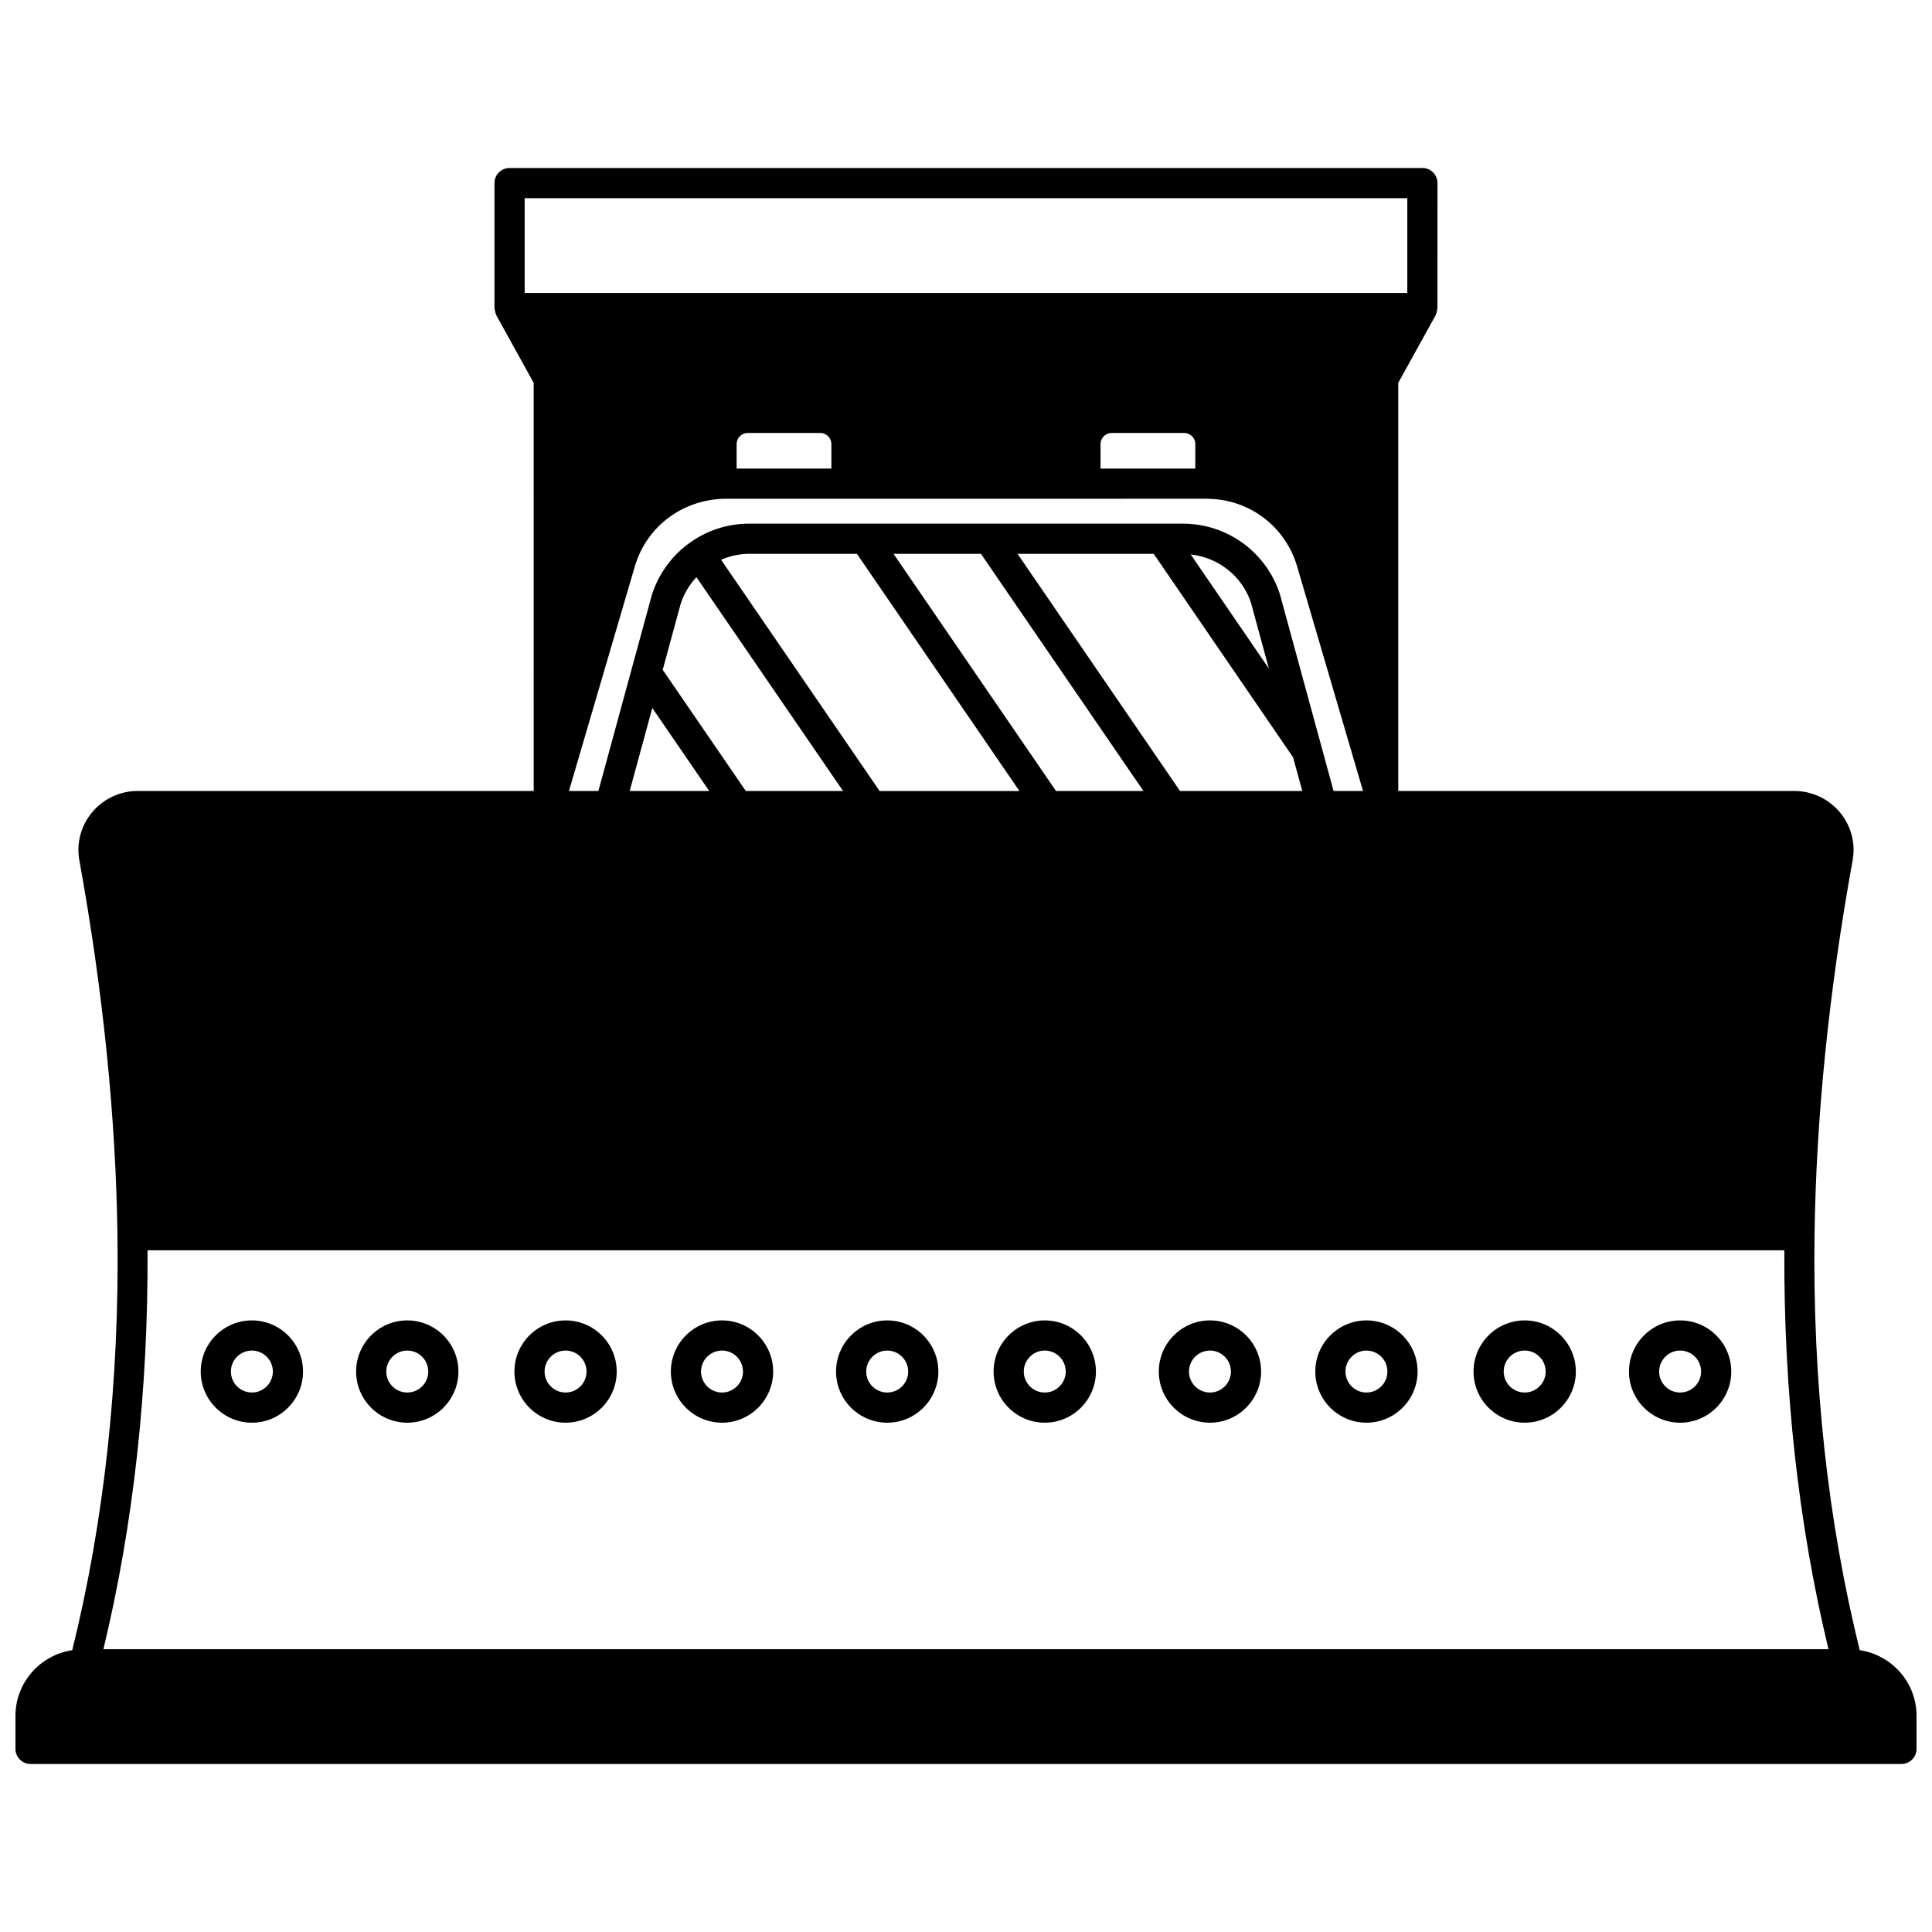 <?xml version="1.0" encoding="UTF-8"?>
<!-- Uploaded to: SVG Repo, www.svgrepo.com, Generator: SVG Repo Mixer Tools -->
<svg width="800px" height="800px" version="1.1" viewBox="144 144 512 512" xmlns="http://www.w3.org/2000/svg">
 <defs>
  <clipPath id="a">
   <path d="m148.09 188h503.81v424h-503.81z"/>
  </clipPath>
 </defs>
 <g clip-path="url(#a)">
  <path d="m636.85 581.32c-8.441-34.152-12.496-71.102-11.98-109.93 0.418-31.328 3.82-64.762 10.09-99.371 0.836-4.519-0.383-9.152-3.344-12.715-3.008-3.613-7.418-5.688-12.102-5.688l-104.96 0.004v-108.17l9.895-17.891c0.035-0.059 0.031-0.133 0.059-0.191 0.117-0.238 0.172-0.496 0.238-0.758 0.066-0.266 0.145-0.516 0.156-0.781 0.004-0.066 0.039-0.129 0.039-0.199l0.008-33.113c0-2.207-1.789-4-4-4h-241.91c-2.211 0-4 1.793-4 4v33.109c0 0.07 0.035 0.129 0.039 0.199 0.012 0.27 0.094 0.52 0.156 0.785 0.066 0.266 0.125 0.52 0.238 0.758 0.031 0.062 0.027 0.133 0.059 0.195l9.895 17.891 0.008 108.16h-104.95c-4.688 0-9.098 2.074-12.102 5.688-2.957 3.562-4.18 8.195-3.348 12.699 6.273 34.617 9.672 68.059 10.094 99.379 0.512 38.832-3.539 75.785-11.98 109.93-8.496 1.281-15.051 8.562-15.051 17.406v8.754c0 2.211 1.789 4 4 4h495.81c2.211 0 4-1.789 4-4v-8.754c-0.004-8.844-6.555-16.125-15.055-17.406zm-353.81-359.69v-25.109h233.91v25.109zm36.582 99.879 4.801-17.617c0.867-2.629 2.301-4.949 4.137-6.938l38.852 56.664h-25.77zm12.328 32.113h-21.078l5.992-21.996zm3.144-61.281c2.34-1.004 4.852-1.57 7.441-1.57h28.559l43.062 62.855h-37.051zm45.699-1.574h23.168l43.062 62.855h-23.172zm32.863 0h36.086l36.945 53.941 2.43 8.914h-32.398zm45.895 0.168c7.359 0.812 13.648 5.766 15.953 12.758l4.769 17.496zm23.613 10.457c-3.664-11.141-13.996-18.621-25.711-18.621h-114.92c-5.578 0-10.934 1.695-15.477 4.891-0.004 0.004-0.012 0.004-0.016 0.008-0.004 0-0.004 0.004-0.008 0.008-0.008 0.004-0.016 0.008-0.023 0.016-4.812 3.371-8.336 8.109-10.242 13.895l-14.191 52.035h-7.801l17.484-59.598c3.07-10.344 12.344-17.5 23.465-17.844 0.152-0.016 0.277-0.008 0.414-0.008l127.71-0.004c0.141 0.004 0.273-0.008 0.805 0.039 10.73 0.312 20.004 7.469 23.07 17.801l17.488 59.609h-7.801zm-143.95-33.219v-6.516c0-1.605 1.328-2.918 2.957-2.918h19.234c1.582 0 2.918 1.336 2.918 2.918v6.516zm96.441 0v-6.516c0-1.582 1.34-2.918 2.918-2.918h19.234c1.633 0 2.957 1.312 2.957 2.918v6.516zm-264.25 312.88c7.949-33.004 11.887-68.512 11.695-105.72h433.77c-0.191 37.211 3.742 72.719 11.695 105.72z"/>
 </g>
 <path d="m420.87 493.92c-7.473 0-13.555 6.082-13.555 13.555 0 7.473 6.082 13.555 13.555 13.555s13.559-6.082 13.559-13.555c0-7.473-6.086-13.555-13.559-13.555zm0 19.113c-3.066 0-5.559-2.492-5.559-5.559 0-3.066 2.492-5.559 5.559-5.559s5.562 2.492 5.562 5.559c0 3.066-2.5 5.559-5.562 5.559z"/>
 <path d="m464.65 493.92c-7.473 0-13.555 6.082-13.555 13.555 0 7.473 6.082 13.555 13.555 13.555s13.555-6.082 13.555-13.555c0-7.473-6.078-13.555-13.555-13.555zm0 19.113c-3.066 0-5.559-2.492-5.559-5.559 0-3.066 2.492-5.559 5.559-5.559s5.559 2.492 5.559 5.559c0 3.066-2.488 5.559-5.559 5.559z"/>
 <path d="m506.12 493.92c-7.473 0-13.555 6.082-13.555 13.555 0 7.473 6.082 13.555 13.555 13.555 7.473 0 13.555-6.082 13.555-13.555 0-7.473-6.082-13.555-13.555-13.555zm0 19.113c-3.066 0-5.559-2.492-5.559-5.559 0-3.066 2.492-5.559 5.559-5.559 3.066 0 5.559 2.492 5.559 5.559 0 3.066-2.492 5.559-5.559 5.559z"/>
 <path d="m548.06 493.92c-7.473 0-13.559 6.082-13.559 13.555 0 7.473 6.082 13.555 13.559 13.555s13.555-6.082 13.555-13.555c0-7.473-6.082-13.555-13.555-13.555zm0 19.113c-3.066 0-5.562-2.492-5.562-5.559 0-3.066 2.496-5.559 5.562-5.559s5.559 2.492 5.559 5.559c0 3.066-2.492 5.559-5.559 5.559z"/>
 <path d="m589.25 493.92c-7.473 0-13.555 6.082-13.555 13.555 0 7.473 6.082 13.555 13.555 13.555s13.555-6.082 13.555-13.555c0-7.473-6.082-13.555-13.555-13.555zm0 19.113c-3.066 0-5.559-2.492-5.559-5.559 0-3.066 2.492-5.559 5.559-5.559s5.559 2.492 5.559 5.559c0 3.066-2.492 5.559-5.559 5.559z"/>
 <path d="m379.12 493.92c-7.473 0-13.559 6.082-13.559 13.555 0 7.473 6.082 13.555 13.559 13.555s13.555-6.082 13.555-13.555c0-7.473-6.082-13.555-13.555-13.555zm0 19.113c-3.066 0-5.562-2.492-5.562-5.559 0-3.066 2.496-5.559 5.562-5.559s5.559 2.492 5.559 5.559c0 3.066-2.492 5.559-5.559 5.559z"/>
 <path d="m335.34 493.92c-7.473 0-13.555 6.082-13.555 13.555 0 7.473 6.082 13.555 13.555 13.555s13.555-6.082 13.555-13.555c0-7.473-6.082-13.555-13.555-13.555zm0 19.113c-3.066 0-5.559-2.492-5.559-5.559 0-3.066 2.492-5.559 5.559-5.559s5.559 2.492 5.559 5.559c0 3.066-2.492 5.559-5.559 5.559z"/>
 <path d="m293.88 493.92c-7.473 0-13.555 6.082-13.555 13.555 0 7.473 6.082 13.555 13.555 13.555s13.555-6.082 13.555-13.555c0-7.473-6.082-13.555-13.555-13.555zm0 19.113c-3.066 0-5.559-2.492-5.559-5.559 0-3.066 2.492-5.559 5.559-5.559s5.559 2.492 5.559 5.559c0 3.066-2.492 5.559-5.559 5.559z"/>
 <path d="m251.93 493.92c-7.473 0-13.555 6.082-13.555 13.555 0 7.473 6.082 13.555 13.555 13.555s13.559-6.082 13.559-13.555c0-7.473-6.086-13.555-13.559-13.555zm0 19.113c-3.066 0-5.559-2.492-5.559-5.559 0-3.066 2.492-5.559 5.559-5.559s5.562 2.492 5.562 5.559c0 3.066-2.5 5.559-5.562 5.559z"/>
 <path d="m210.75 493.92c-7.473 0-13.555 6.082-13.555 13.555 0 7.473 6.082 13.555 13.555 13.555s13.555-6.082 13.555-13.555c0-7.473-6.082-13.555-13.555-13.555zm0 19.113c-3.066 0-5.559-2.492-5.559-5.559 0-3.066 2.492-5.559 5.559-5.559s5.559 2.492 5.559 5.559c0 3.066-2.492 5.559-5.559 5.559z"/>
</svg>